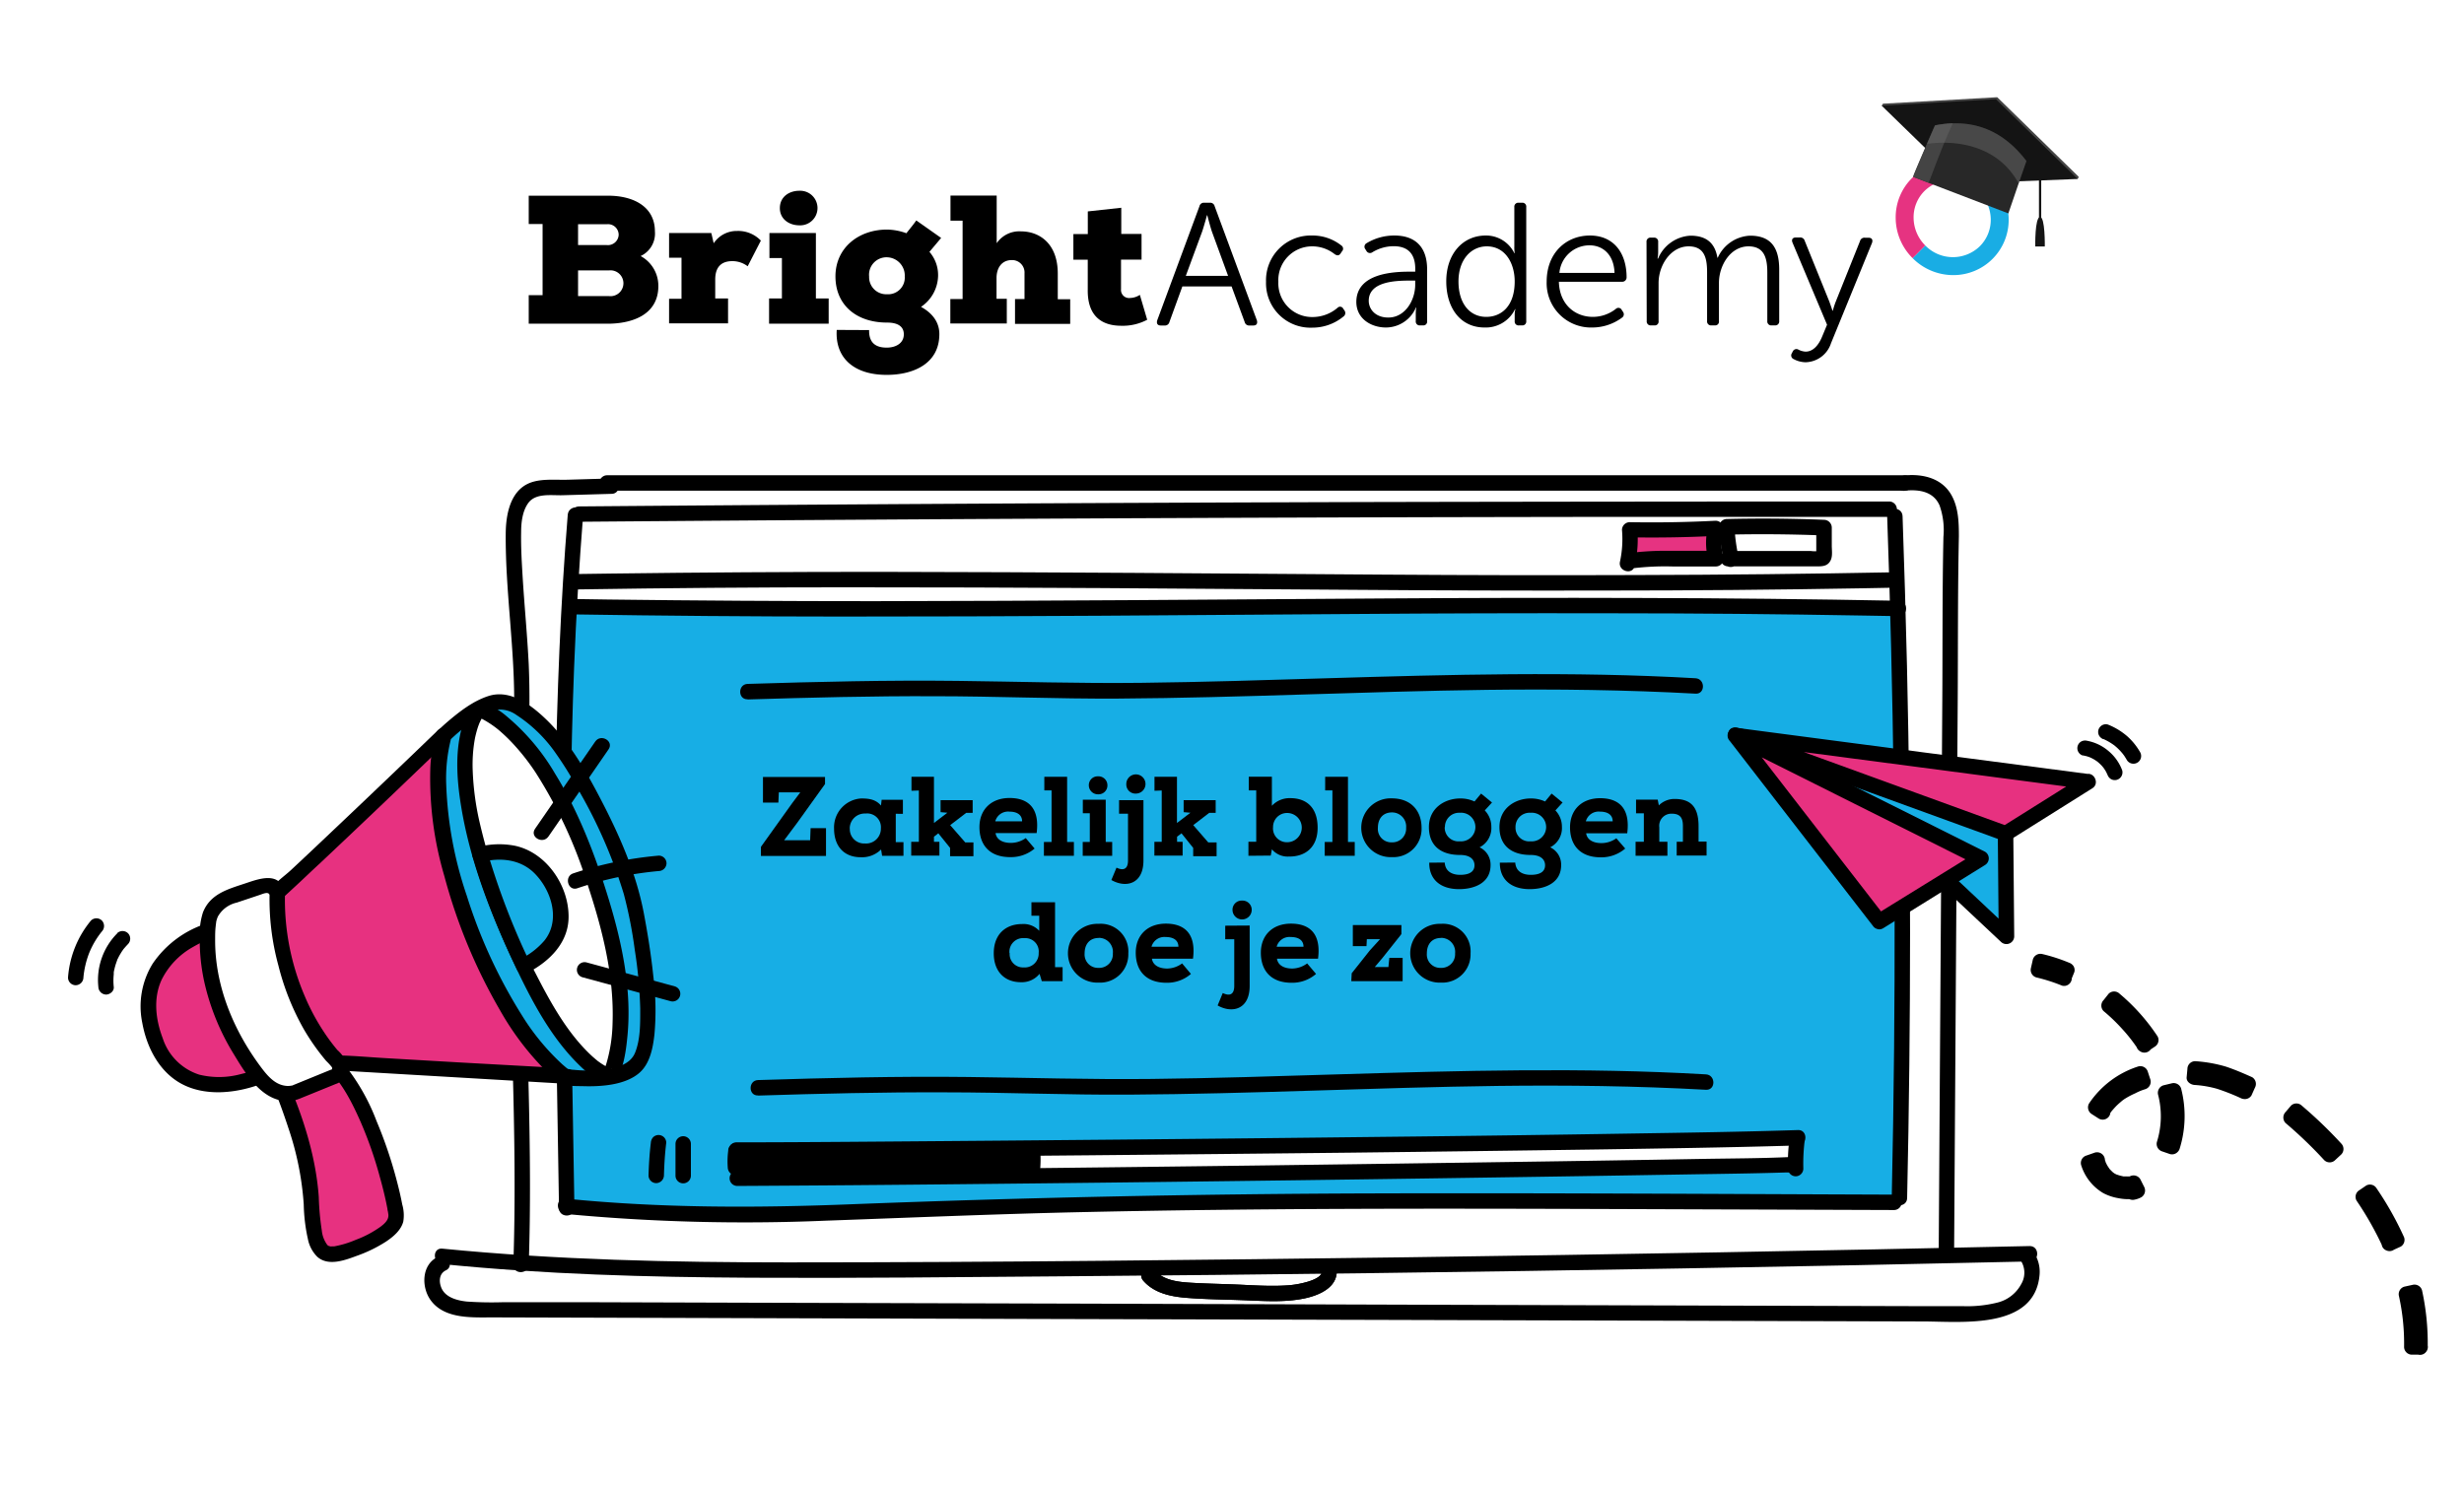 <?xml version="1.0" encoding="UTF-8"?> <svg xmlns="http://www.w3.org/2000/svg" viewBox="0 0 480 290"><defs><style>.cls-1{isolation:isolate;}.cls-2{fill:#fff;}.cls-3{fill:#17aee5;}.cls-4{fill:#e63381;}.cls-5{fill:#19ade4;}.cls-6{fill:#444;}.cls-7{fill:#141414;}.cls-8{fill:#282828;}.cls-9{fill:#6b6b6b;mix-blend-mode:multiply;opacity:0.49;}.cls-10{fill:#e73180;}</style></defs><g class="cls-1"><g id="Layer_1" data-name="Layer 1"><rect class="cls-2" width="480" height="290"></rect><rect class="cls-2" x="316.35" y="103.06" width="18.6" height="6.25"></rect><polygon class="cls-3" points="110.95 118.22 110.56 235.75 206.01 235.75 334.58 234.57 369.69 233.78 371.27 138.33 369.29 119.4 110.95 118.22"></polygon><path d="M222.71,249.52c2.06,2.37,5.18,3.07,8.18,3.33,3.93.33,7.9.34,11.83.5,3.74.15,7.52.41,11.22-.33,3.06-.61,7-2.27,6.4-6.05-.31-1.9-3.2-1.1-2.9.8.17,1-1.89,1.72-2.59,1.93a18.45,18.45,0,0,1-4.6.77c-3.16.17-6.34-.07-9.5-.2s-6.22-.17-9.31-.38c-2.42-.17-4.95-.58-6.61-2.49-1.27-1.46-3.39.67-2.12,2.12Z"></path><path d="M103,246.39c.77-22.32-.5-44.64-.81-66.95-.15-11.16,0-22.3.65-33.45a160.28,160.28,0,0,0,.16-16.55c-.28-5.6-.82-11.17-1.17-16.76-.18-3-.37-6-.31-9,0-1.88.25-4.1,1.39-5.67,1.46-2,4.49-1.46,6.66-1.52l9.55-.27c1.92,0,1.93-3,0-3l-8.57.25c-2.47.07-5.45-.3-7.73.79-3.53,1.7-4.28,6.23-4.3,9.74-.09,11.47,1.86,22.86,1.63,34.35-.11,5.77-.57,11.54-.77,17.32s-.27,11.39-.25,17.1c0,11.49.43,23,.73,34.46.35,13.06.59,26.12.14,39.18-.07,1.93,2.93,1.93,3,0Z"></path><path d="M118.27,95.6h252.8a1.5,1.5,0,0,0,0-3H118.27a1.5,1.5,0,0,0,0,3Z"></path><path d="M371.07,95.6c2.73-.27,5.56.12,6.77,2.88a14.46,14.46,0,0,1,.75,6.13c-.23,10.64-.15,21.29-.22,31.93l-.45,68.71L377.67,244a1.5,1.5,0,0,0,3,0l.46-71.2.24-35.73c.07-10.86,0-21.73.23-32.59,0-2.68-.08-5.53-1.4-7.93-1.83-3.35-5.56-4.27-9.13-3.92-1.9.19-1.92,3.19,0,3Z"></path><path d="M86.15,246.29c19.93,2,40,2.55,60,2.66s40.23-.11,60.34-.27q60.53-.48,121-1.54,34-.58,67.92-1.36c1.93,0,1.93-3,0-3q-60.51,1.36-121,2.18c-40.3.53-80.61,1-120.91,1-22.47,0-45-.47-67.35-2.68-1.92-.19-1.91,2.82,0,3Z"></path><path d="M110.6,100.29c-1.42,17.53-2.11,35.12-2.37,52.7s-.08,35.21.18,52.8q.23,14.81.49,29.6c0,1.92,3,1.93,3,0-.29-17.55-.64-35.1-.75-52.65s0-35.2.69-52.78q.59-14.85,1.76-29.67c.16-1.93-2.84-1.92-3,0Z"></path><path d="M367.63,100.57q.92,25.83,1.26,51.68t.09,51.94q-.14,14.61-.46,29.21c0,1.93,3,1.93,3,0q.57-25.85.57-51.69t-.6-51.94q-.35-14.59-.86-29.2c-.07-1.93-3.07-1.94-3,0Z"></path><path d="M112.83,101.66q49.92-.41,99.85-.65,49.66-.24,99.34-.3,28,0,56,0a1.5,1.5,0,0,0,0-3q-49.92,0-99.85.1-49.66.14-99.33.45-28,.18-56,.41a1.5,1.5,0,0,0,0,3Z"></path><path d="M110.2,236.53a371.73,371.73,0,0,0,50.5,1.31c16.81-.6,33.6-1.32,50.41-1.68,33.67-.74,67.36-.71,101-.6l56.85.2a1.5,1.5,0,0,0,0-3c-33.9-.12-67.8-.34-101.7-.24q-50.51.15-101,2.1c-18.76.75-37.44.79-56.14-1.09-1.92-.19-1.91,2.81,0,3Z"></path><path d="M111.76,119.71q26,.41,52,.42,25.25,0,50.5-.16,24.71-.15,49.4-.34t49.6-.14q25.09,0,50.17.45l6.43.11c1.94,0,1.94-3,0-3q-25.15-.48-50.32-.54-24.84-.08-49.67.09-24.67.14-49.34.33-25.19.16-50.35.2-25.84,0-51.7-.32l-6.68-.1c-1.93,0-1.93,3,0,3Z"></path><path d="M112.56,114.84q26-.41,52-.41,24.94,0,49.9.15,24.6.15,49.2.34t49,.14q25.11,0,50.21-.44l6.39-.12c1.93,0,1.93-3,0-3q-25.2.48-50.4.54-24.53.09-49.06-.08t-49.15-.34q-24.87-.16-49.73-.2-25.86,0-51.73.33l-6.64.09c-1.93,0-1.94,3,0,3Z"></path><path class="cls-4" d="M317,109.79a21.15,21.15,0,0,0,.44-6.59q8.38.17,16.75-.28a10.79,10.79,0,0,0,.06,5.91l-9,0a50.13,50.13,0,0,0-8.22.48l.64-.24"></path><path d="M318.47,110.19a23.46,23.46,0,0,0,.5-7l-1.5,1.5q8.38.15,16.75-.28l-1.45-1.9a12.73,12.73,0,0,0,.06,6.71l1.45-1.9-8.82,0a56,56,0,0,0-8.78.53l.8,2.9.64-.24a1.55,1.55,0,0,0,1.05-1.85,1.51,1.51,0,0,0-1.84-1l-.65.24a1.51,1.51,0,0,0,.8,2.9,52.49,52.49,0,0,1,8.32-.43l8.48,0a1.51,1.51,0,0,0,1.44-1.89,9.57,9.57,0,0,1-.05-5.12,1.52,1.52,0,0,0-1.45-1.9q-8.37.43-16.75.28a1.52,1.52,0,0,0-1.5,1.5,20.73,20.73,0,0,1-.39,6.19c-.41,1.89,2.48,2.69,2.89.8Z"></path><path d="M338.71,108.67a36.47,36.47,0,0,1-.83-6l-1.5,1.5q9.47-.22,18.94.16l-1.5-1.5,0,2.82v2.07c0,.41,0,.5,0,.26l.9-.69a5.89,5.89,0,0,1-2,.06H336.65a1.5,1.5,0,0,0,0,3h17.07c1,0,2.18.07,2.8-1,.53-.85.33-2,.32-3l0-3.57a1.53,1.53,0,0,0-1.5-1.5q-9.46-.39-18.94-.16a1.52,1.52,0,0,0-1.5,1.5,41.63,41.63,0,0,0,.94,6.77c.41,1.89,3.31,1.09,2.89-.79Z"></path><path d="M85.29,244.89c-3.22,1.53-3.25,6-1.32,8.54,2.74,3.64,8.14,3.24,12.17,3.25l34.81.1,69.34.2,69.71.19,69.71.2,34.85.1c7.47,0,21.83,1.69,22.76-9.1a6.72,6.72,0,0,0-1.58-4.94c-1.21-1.5-3.32.63-2.12,2.12a4.35,4.35,0,0,1,.1,4.68,7.2,7.2,0,0,1-4.69,3.58,24.16,24.16,0,0,1-6.62.68l-8.16,0-32.38-.09-65.09-.19L211.7,254l-65-.18-32.34-.1-16.32,0a70.58,70.58,0,0,1-7.13-.13c-1.83-.2-4.13-.78-4.92-2.65-.53-1.24-.45-2.8.87-3.43,1.74-.83.22-3.42-1.52-2.59Z"></path><path d="M222.71,249.52c2.06,2.37,5.18,3.07,8.18,3.33,3.93.33,7.9.34,11.83.5,3.74.15,7.52.41,11.22-.33,3.06-.61,7-2.27,6.4-6.05-.31-1.9-3.2-1.1-2.9.8.17,1-1.89,1.72-2.59,1.93a18.45,18.45,0,0,1-4.6.77c-3.16.17-6.34-.07-9.5-.2s-6.22-.17-9.31-.38c-2.42-.17-4.95-.58-6.61-2.49-1.27-1.46-3.39.67-2.12,2.12Z"></path><path d="M103,43.65V38.13h15.46c5,0,9.12,2.17,9.12,6.95a4.84,4.84,0,0,1-2.78,4.81,6.59,6.59,0,0,1,3.45,5.84c0,5.63-5.13,7.3-9.72,7.34H103V57.51h2.7V43.65Zm9.61,4.1h5.6a2.1,2.1,0,0,0,2.31-2,2.07,2.07,0,0,0-2.17-2.07h-5.74Zm0,9.94h6a2.52,2.52,0,1,0,0-5h-6Z"></path><path d="M130.34,50.21V45.4h8.23l.46,2A5.38,5.38,0,0,1,143.59,45a6.11,6.11,0,0,1,4.63,1.88l-2.57,5a4.91,4.91,0,0,0-3-1c-2.32,0-3.32,1.36-3.32,3.57v3.7h2.5v4.85H130.34V58.22h2.42v-8Z"></path><path d="M149.82,58.15h2.5V50.28h-2.43V45.4h9.05V58.15h2.49v4.92H149.82Zm2.1-17.6c0,2.18,1.86,3.35,3.78,3.35a3.37,3.37,0,1,0,0-6.73C153.78,37.17,151.92,38.31,151.92,40.55Z"></path><path d="M169.31,64.31c-.07,2.78,1.64,3.42,3.42,3.42s3.34-.85,3.34-2.6c0-1.25-.81-2.28-3.27-2.28-6,0-10.05-3.45-10.05-9s4.49-9.12,10.05-9.12a11.49,11.49,0,0,1,3.77.71c.64-.82,1.36-1.68,1.93-2.49l4.84,3.41-2.28,2.71a6.89,6.89,0,0,1,1.68,4.81,7.48,7.48,0,0,1-3.32,5.91c3.39,1.86,3.57,4.35,3.57,5.31,0,5.77-5.06,7.94-10.26,7.94-6.42,0-10.08-3.34-9.73-8.76Zm0-10.43a3.33,3.33,0,0,0,3.49,3.45,3.24,3.24,0,0,0,3.45-3.45,3.55,3.55,0,0,0-3.45-3.75A3.4,3.4,0,0,0,169.31,53.88Z"></path><path d="M185.16,43V38.1h9v9.29a5.33,5.33,0,0,1,4.74-2.31c3.52,0,7.16,2.31,7.16,8.22v5h2.42v4.81H197.73V58.26h1.85v-5a2.42,2.42,0,0,0-2.45-2.59c-2.07,0-3,1.63-3,3.49v4.06h2v4.81h-11V58.26h2.39V43Z"></path><path d="M218.43,40.48v5.1h3.95v5h-4v5.77a1.57,1.57,0,0,0,1.75,1.71,3.66,3.66,0,0,0,1.92-.61l1.43,4.85a10.15,10.15,0,0,1-5.06,1.17c-3.49,0-6.63-1.6-6.52-7.12V50.6H209.1v-5h2.81V41.19Z"></path><path d="M233.66,40.18a.87.87,0,0,1,.92-.68h1.12a.88.88,0,0,1,.92.68l8.23,22.24c.17.61-.07,1-.68,1h-.75a.88.88,0,0,1-.95-.68l-2.55-6.93h-9.59l-2.52,6.93a.89.89,0,0,1-.95.68h-.72c-.64,0-.88-.37-.71-1Zm5.58,13.57-3.17-8.67c-.37-1.13-.88-3.13-.88-3.13h-.07s-.54,2-.92,3.13L231,53.75Z"></path><path d="M255.63,45.89a9,9,0,0,1,5.67,1.94.74.74,0,0,1,.11,1.16l-.24.37c-.31.48-.68.48-1.16.17A7,7,0,0,0,255.69,48a6.58,6.58,0,0,0-6.66,6.9,6.58,6.58,0,0,0,6.7,6.87,7.49,7.49,0,0,0,4.83-1.8.68.68,0,0,1,1.12.2l.24.34a.83.83,0,0,1-.21,1.16,9.5,9.5,0,0,1-6.08,2.17,8.66,8.66,0,0,1-9-8.94A8.72,8.72,0,0,1,255.63,45.89Z"></path><path d="M274.7,52.93h1v-.54c0-3.3-1.8-4.42-4.22-4.42a8,8,0,0,0-4.15,1.19.79.79,0,0,1-1.15-.28l-.21-.34a.77.77,0,0,1,.24-1.15,10.39,10.39,0,0,1,5.44-1.5c4.08,0,6.36,2.28,6.36,6.57V62.55a.74.74,0,0,1-.81.85h-.55a.76.76,0,0,1-.85-.85V61.19a7.39,7.39,0,0,1,.1-1.29h-.06A6.38,6.38,0,0,1,270,63.81c-2.89,0-5.78-1.7-5.78-5C264.26,53.24,271.41,52.93,274.7,52.93Zm-4.25,8.94c3.3,0,5.24-3.4,5.24-6.39v-.81h-.95c-2.69,0-8.1.1-8.1,3.94C266.64,60.21,267.9,61.87,270.45,61.87Z"></path><path d="M289.43,45.89A6.12,6.12,0,0,1,295,49.33h.07A7.77,7.77,0,0,1,295,48V40.35a.77.77,0,0,1,.85-.85h.65a.75.75,0,0,1,.82.85v22.2a.75.75,0,0,1-.82.85h-.58a.75.75,0,0,1-.85-.81V61.3a3.84,3.84,0,0,1,.14-1.06h-.07a6.34,6.34,0,0,1-5.95,3.57c-4.59,0-7.45-3.67-7.45-9S284.94,45.89,289.43,45.89Zm.1,15.85c2.86,0,5.54-2,5.54-6.9,0-3.47-1.77-6.84-5.44-6.84-3,0-5.51,2.52-5.51,6.84S286.33,61.74,289.53,61.74Z"></path><path d="M309.73,45.89c4.55,0,7.14,3.3,7.14,8.16a.85.85,0,0,1-.89.85h-12.3c.1,4.36,3.09,6.84,6.63,6.84a7.25,7.25,0,0,0,4.48-1.57.72.72,0,0,1,1.13.21l.27.41a.79.79,0,0,1-.24,1.12,9.76,9.76,0,0,1-5.71,1.9,8.64,8.64,0,0,1-8.94-8.94C301.3,49.26,305.1,45.89,309.73,45.89Zm4.79,7.28c-.13-3.61-2.31-5.37-4.86-5.37a5.88,5.88,0,0,0-5.88,5.37Z"></path><path d="M320.75,47.15a.77.77,0,0,1,.85-.85h.61a.76.76,0,0,1,.81.85v2a6,6,0,0,1-.13,1.23H323a7.26,7.26,0,0,1,6.29-4.46c3.16,0,4.79,1.46,5.27,4.29h.07a7.25,7.25,0,0,1,6.29-4.29c4.15,0,5.68,2.42,5.68,6.63v10a.77.77,0,0,1-.85.85h-.62a.77.77,0,0,1-.85-.85V53.1c0-2.79-.57-5.1-3.67-5.1-3.43,0-5.75,3.61-5.75,7.14v7.41a.74.74,0,0,1-.81.85h-.65a.77.77,0,0,1-.85-.85V53.1c0-2.58-.37-5.1-3.6-5.1-3.47,0-5.85,3.67-5.85,7.14v7.41a.74.74,0,0,1-.82.85h-.64a.77.77,0,0,1-.85-.85Z"></path><path d="M350.23,68.06a3.5,3.5,0,0,0,1.5.45c1.53,0,2.55-1.33,3.19-2.83l1-2.41-6.73-16c-.24-.58,0-1,.65-1h.78a.89.89,0,0,1,.95.65l4.79,11.83c.31.85.62,1.8.62,1.8h.06a16.48,16.48,0,0,1,.58-1.8L362.33,47a.89.89,0,0,1,1-.68H364c.62,0,.89.37.68,1l-8,19.58a5.34,5.34,0,0,1-4.93,3.68,5.12,5.12,0,0,1-2.35-.62.77.77,0,0,1-.37-1.08l.2-.38A.79.79,0,0,1,350.23,68.06Z"></path><path class="cls-5" d="M380.51,53.6a11.15,11.15,0,0,1-7.92-3.3l2.46-2.47a7.53,7.53,0,0,0,10.63.15,7.27,7.27,0,0,0,2.13-5.24,7.73,7.73,0,0,0-2.28-5.38L388,34.89a11.19,11.19,0,0,1,3.3,7.81,10.76,10.76,0,0,1-10.79,10.9"></path><path class="cls-4" d="M372.59,50.3a11.1,11.1,0,0,1-3.3-7.81,10.73,10.73,0,0,1,3.14-7.75,11,11,0,0,1,15.57.15l-2.47,2.47a7.53,7.53,0,0,0-10.63-.15,7.22,7.22,0,0,0-2.12,5.24,7.72,7.72,0,0,0,2.27,5.38Z"></path><polygon class="cls-6" points="366.81 20.2 382.41 35.37 404.98 34.48 389.07 18.94 366.81 20.2"></polygon><polygon class="cls-6" points="366.81 20.2 366.56 20.59 404.73 34.87 404.98 34.48 366.81 20.2"></polygon><polygon class="cls-7" points="366.56 20.59 382.16 35.76 404.73 34.87 388.82 19.33 366.56 20.59"></polygon><path class="cls-8" d="M394.76,31.37l-1.52,4.36-2,5.85-18.53-7.1c.07-.33,1.57-3.82,2.77-6.6l1.5-3.43C384.17,23,390.12,25.27,394.76,31.37Z"></path><path class="cls-6" d="M380.44,24a21.8,21.8,0,0,0-3.5.42l-1.5,3.43c-1.2,2.78-2.7,6.27-2.77,6.6l3.05,1.17C377.19,31.77,378.66,27.78,380.44,24Z"></path><path class="cls-9" d="M394.76,31.37l-1.52,4.36a.22.22,0,0,1-.05-.08c-5.48-9.92-17.7-7.61-17.7-7.61l-.05-.16,1.5-3.43C384.17,23,390.12,25.27,394.76,31.37Z"></path><rect class="cls-7" x="397.2" y="30.97" width="0.44" height="11.68"></rect><path class="cls-7" d="M397.42,42.28h0c1,0,.92,5.75.92,5.75h-1.86S396.37,42.33,397.42,42.28Z"></path><rect class="cls-2" x="200.12" y="222.43" width="149.8" height="5.39"></rect><rect class="cls-2" x="200.12" y="222.43" width="149.8" height="5.39"></rect><rect x="143.7" y="223.89" width="57.54" height="4.9"></rect><rect class="cls-2" x="200.12" y="222.63" width="149.8" height="5.39"></rect><path d="M141.86,224.21a16.06,16.06,0,0,0-.09,3.25,1.56,1.56,0,0,0,.44,1.06,1.5,1.5,0,0,0,1.06.44,1.56,1.56,0,0,0,1.06-.44,1.47,1.47,0,0,0,.44-1.06,16.06,16.06,0,0,1,.09-3.25,1.52,1.52,0,0,0-.44-1.06,1.51,1.51,0,0,0-2.13,0l-.23.31a1.41,1.41,0,0,0-.2.75Z"></path><path d="M143.48,225.57c8.15,0,16.29-.06,24.44-.12q21.81-.15,43.63-.35,25.92-.24,51.83-.52,24.6-.29,49.19-.64c11.63-.18,23.26-.35,34.89-.68l2.79-.08c1.93-.07,1.93-3.07,0-3-10.87.35-21.74.51-32.62.68q-23.91.39-47.82.64-26,.3-52.07.54-22.73.21-45.46.38c-9.08.07-18.15.14-27.23.15h-1.57a1.5,1.5,0,0,0,0,3Z"></path><path d="M348.57,222.16a36.46,36.46,0,0,0-.27,5.53,1.53,1.53,0,0,0,1.5,1.5,1.51,1.51,0,0,0,1.5-1.5,36.46,36.46,0,0,1,.27-5.53,1.46,1.46,0,0,0-.44-1.06,1.5,1.5,0,0,0-1.06-.44,1.46,1.46,0,0,0-1.06.44,1.77,1.77,0,0,0-.44,1.06Z"></path><path d="M199.66,224.31a23.43,23.43,0,0,1-.07,3.93,1.46,1.46,0,0,0,.44,1.06,1.5,1.5,0,0,0,1.06.44,1.47,1.47,0,0,0,1.06-.44,1.77,1.77,0,0,0,.44-1.06,23.43,23.43,0,0,0,.07-3.93,1.56,1.56,0,0,0-.44-1.06,1.5,1.5,0,0,0-1.06-.44,1.46,1.46,0,0,0-1.06.44,1.5,1.5,0,0,0-.44,1.06Z"></path><path d="M143.68,231.07q22.51-.12,45-.36,25.65-.26,51.29-.59,24.71-.31,49.41-.68,19.37-.28,38.73-.61c6.6-.11,13.2-.18,19.8-.39l.71,0c1.92-.08,1.93-3.08,0-3-5.65.26-11.31.26-17,.36q-18.45.33-36.91.59-24.3.36-48.59.68-25.74.33-51.49.61-23.06.24-46.1.39l-4.9,0a1.5,1.5,0,0,0,0,3Z"></path><path d="M126.79,222.64c-.26,2.13-.39,4.24-.45,6.38a1.5,1.5,0,0,0,1.5,1.5,1.54,1.54,0,0,0,1.5-1.5c.06-2.14.19-4.25.45-6.38a1.52,1.52,0,0,0-.44-1.06,1.56,1.56,0,0,0-1.06-.44,1.54,1.54,0,0,0-1.06.44,1.76,1.76,0,0,0-.44,1.06Z"></path><path d="M131.59,222.88v6.18a1.5,1.5,0,0,0,3,0v-6.18a1.5,1.5,0,0,0-3,0Z"></path><path d="M147.67,213.46c12.13-.38,24.26-.68,36.4-.63,11.92,0,23.84.52,35.77.45,24-.14,47.91-1.39,71.87-1.7,13.55-.17,27.1,0,40.62.75,1.93.11,1.92-2.89,0-3-23.93-1.39-47.9-.72-71.84,0-12.06.37-24.12.76-36.19.89s-23.82-.24-35.75-.38c-13.63-.16-27.26.17-40.88.6-1.92.06-1.93,3.06,0,3Z"></path><path d="M145.64,136.28c12.13-.37,24.26-.68,36.39-.63,11.93,0,23.85.53,35.78.46,24-.15,47.91-1.39,71.87-1.7,13.54-.17,27.09,0,40.62.74,1.92.12,1.92-2.89,0-3-23.93-1.38-47.91-.71-71.84,0-12.06.37-24.12.75-36.19.89s-23.83-.24-35.75-.38c-13.63-.16-27.26.17-40.88.59-1.93.06-1.93,3.06,0,3Z"></path><path d="M151.63,156.38h-3v-5h12.09v1.38l-5.38,7.5-2.58,3.45h5.06l.09-2.35h3v5.41H148.23V165l6.09-8.51,1.58-2.11h-4.18Z"></path><path d="M176,164.08v2.66h-4.16l-.2-1.23a5.25,5.25,0,0,1-4,1.51c-3.08,0-5.16-2-5.16-5.58a5.64,5.64,0,0,1,5.27-5.87c1.52,0,2.84.17,3.87,1.38l.13-1.12h4.14v2.73H174.5v5.52Zm-10.45-2.64a2.78,2.78,0,0,0,2.95,2.9,2.88,2.88,0,0,0,3.1-2.92,2.68,2.68,0,0,0-3-2.91A2.92,2.92,0,0,0,165.53,161.44Z"></path><path d="M177.56,154.07v-2.72h4.38v9l2.61-2-1.32-.11v-2.33h6.25v2.46h-1.25l-3.13,2.4,2.93,3.36h1.6v2.69h-4.55V165.2l-2.29-2.84-.85.66v1H183v2.69h-5.49v-2.69H179v-10Z"></path><path d="M201.55,165.33A7.12,7.12,0,0,1,196.8,167c-4.24,0-6-2.59-6-5.84,0-3.41,2.28-5.68,5.87-5.68s5.91,1.92,5.27,6.84h-8c.15,1.1,1.14,1.91,3,1.91a5,5,0,0,0,2.88-.94Zm-2.44-5.3c0-1.34-1.08-1.89-2.44-1.89a2.59,2.59,0,0,0-2.79,1.89Z"></path><path d="M203.44,151.35h4.44v12.7h1.32v2.69h-5.84v-2.69h1.49V154h-1.41Z"></path><path d="M215.4,155.81v8.24h1.26v2.69h-5.74v-2.69h1.38v-5.6h-1.36v-2.64ZM212.11,153a1.71,1.71,0,0,1,1.78-1.74,1.74,1.74,0,0,1,1.84,1.78,1.72,1.72,0,0,1-1.8,1.72A1.76,1.76,0,0,1,212.11,153Z"></path><path d="M222.75,155.9v11.76c0,4.62-3.43,5.41-6.25,3.8l1-2.41c1.31.63,2.24.33,2.24-1.39v-9.12H218V155.9Zm-3.34-3.1a1.87,1.87,0,1,1,1.89,1.82A1.77,1.77,0,0,1,219.41,152.8Z"></path><path d="M224.9,154.07v-2.72h4.38v9l2.62-2-1.32-.11v-2.33h6.24v2.46h-1.25l-3.12,2.4,2.92,3.36H237v2.69h-4.56V165.2l-2.28-2.84-.86.66v1h1.08v2.69h-5.5v-2.69h1.43v-10Z"></path><path d="M243.2,166.74V164h1.52V154h-1.45v-2.66h4.5V157a4.69,4.69,0,0,1,3.59-1.49c3.16,0,5.32,1.84,5.32,5.76,0,3.76-2.33,5.67-5.63,5.62a4,4,0,0,1-3.28-1.42l-.22,1.23Zm4.79-5.52a2.7,2.7,0,0,0,2.79,2.88,2.85,2.85,0,0,0-.08-5.7A2.72,2.72,0,0,0,248,161.22Z"></path><path d="M258.15,151.35h4.44v12.7h1.32v2.69h-5.85v-2.69h1.5V154h-1.41Z"></path><path d="M271.12,155.55c3.72,0,5.81,2.39,5.81,5.76a5.5,5.5,0,0,1-5.78,5.69,5.73,5.73,0,1,1,0-11.45Zm.07,2.74c-1.85,0-2.77,1.28-2.77,3a2.61,2.61,0,0,0,2.73,2.83,2.67,2.67,0,0,0,2.77-2.83A2.75,2.75,0,0,0,271.19,158.29Z"></path><path d="M281.44,168.06c.11,1.71,1.41,2.37,2.92,2.39s2.88-.39,2.88-1.87c0-1.05-.77-2-2.79-2-4,0-6.09-2-6.09-5.43,0-3.74,3.14-5.58,6.09-5.58a6.51,6.51,0,0,1,2.79.59l1.28-1.54,2.13,1.74-1.41,1.54a4.53,4.53,0,0,1,1.28,3.19,4.21,4.21,0,0,1-2.29,4,3.72,3.72,0,0,1,2.14,3.47c0,3.39-3,4.66-6.1,4.68-3.91,0-5.89-2.11-5.84-5.16Zm0-6.91a2.67,2.67,0,0,0,2.95,2.77,2.79,2.79,0,1,0,0-5.56A2.75,2.75,0,0,0,281.48,161.15Z"></path><path d="M295.18,168.06c.11,1.71,1.41,2.37,2.93,2.39s2.88-.39,2.88-1.87c0-1.05-.77-2-2.8-2-3.95,0-6.09-2-6.09-5.43,0-3.74,3.15-5.58,6.09-5.58a6.59,6.59,0,0,1,2.8.59l1.27-1.54,2.14,1.74L303,157.9a4.56,4.56,0,0,1,1.27,3.19,4.21,4.21,0,0,1-2.28,4,3.72,3.72,0,0,1,2.13,3.47c0,3.39-3,4.66-6.09,4.68-3.91,0-5.89-2.11-5.85-5.16Zm.05-6.91a2.66,2.66,0,0,0,2.94,2.77,2.79,2.79,0,1,0,0-5.56A2.74,2.74,0,0,0,295.23,161.15Z"></path><path d="M316.6,165.33a7.12,7.12,0,0,1-4.75,1.71c-4.24,0-6-2.59-6-5.84,0-3.41,2.28-5.68,5.87-5.68s5.91,1.92,5.27,6.84h-8c.15,1.1,1.14,1.91,3,1.91a5,5,0,0,0,2.88-.94Zm-2.44-5.3c0-1.34-1.08-1.89-2.44-1.89a2.59,2.59,0,0,0-2.79,1.89Z"></path><path d="M323.24,164h1.58v2.73h-6.2V164h1.61v-5.54h-1.52v-2.66h4.22l.22,1.12a4.3,4.3,0,0,1,3.08-1.25c3,0,4.66,1.4,4.66,5.3v3h1.56v2.73h-5.82V164h1.21v-3c0-1.17-.18-2.46-2.14-2.46a2.36,2.36,0,0,0-2.46,2.66Z"></path><path d="M207,188.44v2.73h-4.05l-.44-1.43a4.44,4.44,0,0,1-3.65,1.63c-3.07,0-5.27-2-5.27-5.63,0-3.83,2.44-5.7,5.52-5.7a4.15,4.15,0,0,1,3.34,1.32v-2.94h-1.52V175.8h4.6v12.64Zm-10.31-2.75a2.59,2.59,0,0,0,2.72,2.8,2.71,2.71,0,0,0,2.93-2.82,2.6,2.6,0,0,0-2.79-2.88A2.66,2.66,0,0,0,196.65,185.69Z"></path><path d="M214,180a5.39,5.39,0,0,1,5.8,5.76,5.5,5.5,0,0,1-5.78,5.69A5.73,5.73,0,1,1,214,180Zm.06,2.75c-1.84,0-2.77,1.27-2.77,3a2.61,2.61,0,0,0,2.73,2.83,2.66,2.66,0,0,0,2.77-2.83A2.73,2.73,0,0,0,214.08,182.73Z"></path><path d="M232,189.76a7.09,7.09,0,0,1-4.75,1.72c-4.25,0-6-2.6-6-5.85,0-3.41,2.29-5.67,5.87-5.67s5.92,1.91,5.28,6.83h-8c.16,1.1,1.15,1.92,3,1.92a5,5,0,0,0,2.88-1Zm-2.44-5.3c0-1.34-1.08-1.89-2.45-1.89a2.6,2.6,0,0,0-2.79,1.89Z"></path><path d="M243.44,180.33v11.76c0,4.62-3.43,5.41-6.24,3.81l1-2.42c1.32.64,2.24.33,2.24-1.39V183h-1.76v-2.64Zm-3.34-3.1a1.77,1.77,0,0,1,1.85-1.76,1.79,1.79,0,0,1,1.89,1.8,1.87,1.87,0,0,1-3.74,0Z"></path><path d="M256.37,189.76a7.08,7.08,0,0,1-4.75,1.72c-4.24,0-6-2.6-6-5.85,0-3.41,2.28-5.67,5.87-5.67s5.91,1.91,5.27,6.83h-8c.15,1.1,1.14,1.92,3,1.92a5,5,0,0,0,2.88-1Zm-2.44-5.3c0-1.34-1.08-1.89-2.44-1.89a2.59,2.59,0,0,0-2.79,1.89Z"></path><path d="M263.32,189.63l3.52-4.44,2-2.2h-2.57l-.07,1.36h-2.66v-4.11H273V182l-3.63,4.57-1.56,1.85h2.66l.18-1.8h2.59v4.55h-10Z"></path><path d="M280.67,180a5.39,5.39,0,0,1,5.8,5.76,5.5,5.5,0,0,1-5.78,5.69,5.73,5.73,0,1,1,0-11.45Zm.06,2.75c-1.84,0-2.77,1.27-2.77,3a2.61,2.61,0,0,0,2.73,2.83,2.66,2.66,0,0,0,2.77-2.83A2.73,2.73,0,0,0,280.73,182.73Z"></path><path class="cls-10" d="M41.11,181.24s-16,4.6-11.35,20c4.35,14.38,18,9.47,21.45,8.24S41.11,181.24,41.11,181.24Z"></path><path d="M40.72,179.79a20,20,0,0,0-11,8,15.85,15.85,0,0,0-2,11.52c.8,4.41,2.95,8.86,6.8,11.36,5,3.24,11.86,2.38,17.12.23,2.25-.92,1.64-3.79,1.18-5.65a63.28,63.28,0,0,0-3.16-8.94C47.46,191,45,185.68,42.41,180.48c-.87-1.72-3.46-.21-2.59,1.52,1.89,3.75,3.67,7.56,5.37,11.41,1.31,2.94,2.56,5.92,3.63,9,.43,1.21.83,2.45,1.14,3.7a15.11,15.11,0,0,1,.3,1.49c0-.34,0,.25,0,.34a5.66,5.66,0,0,1,0,.58c0-.14.1-.2,0,.06,0-.06,0-.09.16-.26,0,0,.69-.25.23-.16a4.51,4.51,0,0,0-.65.22,30.46,30.46,0,0,1-3.06.89,16.16,16.16,0,0,1-8.14.11,11,11,0,0,1-7.1-7.09c-1.37-3.6-1.88-7.72-.25-11.32a14.9,14.9,0,0,1,6.11-6.44c.54-.31,1.08-.61,1.64-.88l.69-.32a2.86,2.86,0,0,1,.41-.18c.41-.15.82-.31,1.23-.43C43.36,182.15,42.58,179.25,40.72,179.79Z"></path><path class="cls-10" d="M54.89,211.78s5.35,12.32,5.77,22.41c.4,9.41,1.93,10.77,5.34,10s11.5-4,11.2-7.32S73,216.73,66,208.39,54.89,211.78,54.89,211.78Z"></path><path d="M53.6,212.54s0,.09,0,.14c-.14-.53,0,0,.06.15.22.52.43,1,.63,1.58q1,2.66,1.88,5.35a58.28,58.28,0,0,1,3,14.89,34,34,0,0,0,.82,6.81,6.64,6.64,0,0,0,1.85,3.44c2.15,1.87,5.4.63,7.71-.23a27.07,27.07,0,0,0,5.62-2.74c1.41-.94,2.93-2.19,3.39-3.91a7.57,7.57,0,0,0-.2-3.34c-.28-1.48-.62-2.93-1-4.38a85.5,85.5,0,0,0-4-11.86A40.36,40.36,0,0,0,66.75,207c-1.4-1.57-3.27-3-5.46-3.13a6.07,6.07,0,0,0-4.37,1.79,14.19,14.19,0,0,0-3.48,5.69c-.63,1.83,2.27,2.62,2.9.8a5.57,5.57,0,0,1,.46-1.1,12,12,0,0,1,1.58-2.56,4,4,0,0,1,2.45-1.63c1.21-.13,2.46.87,3.3,1.73,2.7,2.73,4.53,6.41,6.07,9.88A77,77,0,0,1,74,229.34c.42,1.49.8,3,1.13,4.49.12.57.24,1.15.35,1.73,0,.21.08.42.11.63s.11.78.06.38c.13,1.06-.65,1.78-1.52,2.44a20.35,20.35,0,0,1-4.81,2.55,19.48,19.48,0,0,1-4.21,1.28c-.23,0,0,0-.36,0a3.5,3.5,0,0,1-.56,0c.42.06-.35-.15-.16-.06s-.36-.26-.22-.15a5.67,5.67,0,0,1-1.12-2.87,52.65,52.65,0,0,1-.59-6.52c-.53-7.6-2.91-15.25-5.92-22.22C55.42,209.26,52.84,210.78,53.6,212.54Z"></path><path class="cls-10" d="M86.34,143.38S62,166.83,54,174l-4.08,8.33,6.69,21.72L66,207.16l44,2.57-1.65-4.67L97.56,184.57l-7.34-24L87,145.65Z"></path><path d="M85.28,142.31Q74.39,152.81,63.4,163.2q-3.37,3.2-6.77,6.37c-1.37,1.27-3.36,2.56-4.19,4.25l-3.38,6.92a3.06,3.06,0,0,0-.54,2,13.68,13.68,0,0,0,.42,1.38l4.62,15c.52,1.68,1,3.38,1.55,5s2.78,1.84,4.19,2.31c2.06.68,4.16,1.61,6.28,2.08a14,14,0,0,0,2.33.17l13.31.78,28.17,1.65.55,0a1.51,1.51,0,0,0,1.45-1.9,44.61,44.61,0,0,0-2-5.39c-1.06-2.08-2.17-4.13-3.25-6.2-2.42-4.62-4.68-9.37-7.28-13.89.08.13.16.5.08.13s-.17-.57-.26-.85l-.92-3-2.83-9.24c-1.16-3.8-2.6-7.61-3.44-11.5-1.19-5.47-2.17-11-3.71-16.39a1.5,1.5,0,0,0-2.89.79c1.38,4.86,2.29,9.85,3.35,14.78.8,3.66,2,7.2,3.08,10.78,1.58,5.14,3,10.36,4.73,15.45a25.5,25.5,0,0,0,1.73,3.47l4.36,8.32,4.35,8.31a9,9,0,0,0,.43.81l.07.13c-.37-.7,0-.08,0,.13.48,1.4,1,2.79,1.48,4.18l1.44-1.9L89.46,207l-14.8-.86c-2.8-.17-5.61-.43-8.41-.49-.64,0,.47.2-.17-.07-1-.4-2-.66-3-1l-6.06-2,1,1-5.84-19-.85-2.75-.15,1.15c1.32-2.7,2.6-5.43,4-8.1.18-.35,0-.05.06-.09l.83-.75,1.84-1.7c1.53-1.42,3-2.84,4.56-4.27q10.09-9.5,20.09-19.12l4.82-4.62C88.8,143.1,86.68,141,85.28,142.31Z"></path><path class="cls-2" d="M54,174s-1,19.34,12,33.16a1.9,1.9,0,0,1-.4,2.4l-7.79,3.18s-3.56,1.84-7.46-3.11-11.14-16.26-9.67-30a6.1,6.1,0,0,1,4.63-5L51,172.67S53.56,171.91,54,174Z"></path><path d="M52.52,174a48.69,48.69,0,0,0,1.71,14.11,49.34,49.34,0,0,0,5,12.5,43.48,43.48,0,0,0,4.32,6.11A11.74,11.74,0,0,1,64.71,208c-.2-.34,0,.07,0,.06l0,.08c-.07.21,0,.24.21.1,0,.06.37-.16,0,0s-.49.2-.73.29l-6.85,2.8c-.87.35.2.08-.57.19a3.56,3.56,0,0,1-1.36,0c-2-.33-3.42-2.06-4.56-3.58-5.35-7.15-9-15.87-8.94-24.9,0-.86,0-1.73.11-2.59,0-.22.2-1.37.05-.61a5.71,5.71,0,0,1,.37-1.25,5.59,5.59,0,0,1,3.66-2.72l4.48-1.5c.6-.19,1.71-.74,1.93,0a1.51,1.51,0,0,0,2.9-.8c-1.09-3.82-5-2.33-7.6-1.46-3.34,1.12-6.83,2-8.27,5.65a13.76,13.76,0,0,0-.63,4.82,38.27,38.27,0,0,0,.93,8.93,46.13,46.13,0,0,0,5.7,13.88c2.1,3.46,4.82,8.08,9.07,9a6.27,6.27,0,0,0,3.85-.37c-.77.33.24-.09.45-.18l2.1-.85,4.4-1.79A3.29,3.29,0,0,0,67.55,207a8,8,0,0,0-1.84-2.43,37.78,37.78,0,0,1-2.77-3.75A42.34,42.34,0,0,1,59.33,194a47.63,47.63,0,0,1-3.81-20C55.61,172.07,52.61,172.08,52.52,174Z"></path><path class="cls-3" d="M86.34,143.38s6.34-6.17,10.43-6.62,8.91,4.41,12.16,8.47,12.58,20.45,14.85,32.08,4.46,28.33-1,31.11-12.84,1.31-12.84,1.31S99.6,203.05,90.8,179,86.34,143.38,86.34,143.38Z"></path><path d="M87.4,144.44a36.68,36.68,0,0,1,4.84-4,13.94,13.94,0,0,1,4-2.08,5.54,5.54,0,0,1,4.34.93,27.8,27.8,0,0,1,7.73,7.54,69.75,69.75,0,0,1,4.21,6.79,96,96,0,0,1,9,20.57,86.52,86.52,0,0,1,2.13,10.84,88,88,0,0,1,1.07,11.45c0,2.81.06,6-1,8.62s-4.43,3.19-7.14,3.4a26.43,26.43,0,0,1-4.79-.06c-.49,0-.64-.11-1-.14s-.23-.12,0,.09c-.14-.12-.3-.22-.44-.32.4.3,0,0-.16-.14l-.61-.52a45.43,45.43,0,0,1-7.92-9.61,99.79,99.79,0,0,1-10.73-23.29,75,75,0,0,1-4-21.53,31.29,31.29,0,0,1,.89-8.87c0-.13.08-.25.12-.38.67-1.81-2.23-2.59-2.89-.79A23.43,23.43,0,0,0,83.82,150a67.11,67.11,0,0,0,2.73,20.65A106.88,106.88,0,0,0,97.5,197a54.42,54.42,0,0,0,9.3,12.09,15.48,15.48,0,0,0,2.26,1.87c1.23.75,3.27.63,4.64.67,3.46.1,8.13-.22,10.87-2.61,2.07-1.82,2.63-4.89,2.92-7.49a52.46,52.46,0,0,0-.22-11.34c-.43-4.11-1.08-8.2-1.85-12.26-1.49-7.87-4.82-15.35-8.51-22.42-3.08-5.9-6.46-11.76-11.48-16.24-2.76-2.46-6.4-4.88-10.24-3.67-3.12,1-5.85,3.17-8.29,5.27-.55.48-1.09,1-1.62,1.46C83.89,143.66,86,145.78,87.4,144.44Z"></path><path class="cls-2" d="M118.82,209.64s5.41-9.47-1.13-32.14c-10.29-35.69-24.38-39.36-24.38-39.36s-8.83,8.87,5.43,42.77C110.49,208.84,118.82,209.64,118.82,209.64Z"></path><path d="M120.11,210.4c1.43-2.51,1.85-5.74,2.12-8.55.86-8.86-1-17.9-3.56-26.35s-5.8-17.08-10.51-24.71a42.28,42.28,0,0,0-9.31-11.1,15.21,15.21,0,0,0-5.14-3,1.52,1.52,0,0,0-1.46.39,10.9,10.9,0,0,0-2.31,4.8c-1.37,5.14-.89,10.7,0,15.88,1.8,10.5,5.81,20.68,10.34,30.27,3.19,6.77,6.89,13.84,12.25,19.19,1.63,1.63,3.85,3.67,6.29,3.92,1.92.2,1.9-2.8,0-3,.75.08.28.06.09,0a2.42,2.42,0,0,0-.35-.12c-.43-.13.31.19-.2-.09a13.45,13.45,0,0,1-1.32-.78l-.38-.27-.2-.14c-.34-.28-.67-.56-1-.85-4.78-4.35-8.09-10.34-11-16a125.27,125.27,0,0,1-11.09-29.94,53.71,53.71,0,0,1-1.28-9.7,28.5,28.5,0,0,1,.43-6.37,20.43,20.43,0,0,1,.65-2.41l.17-.44c.17-.48-.07.11.08-.2s.21-.46.33-.68a10.67,10.67,0,0,1,.57-.91c0,.07-.25.27,0,0l-1.46.38.25.08.28.11c-.27-.09-.19-.09.13.06a19.11,19.11,0,0,1,2.6,1.57,16.76,16.76,0,0,1,1.6,1.29c.7.62,1.37,1.27,2,1.94a42.94,42.94,0,0,1,4.6,5.82,90,90,0,0,1,10.1,21.72c2.89,8.72,5.24,17.89,4.91,27.15a29.86,29.86,0,0,1-1.07,7.4c-.1.36-.21.73-.34,1.08,0,.14-.1.29-.16.43s-.19.48-.07.2-.14.3-.23.45A1.5,1.5,0,0,0,120.11,210.4Z"></path><path class="cls-3" d="M93.55,166.53a136.66,136.66,0,0,0,5.19,14.38c1.14,2.7,2.25,5.15,3.32,7.37,3.9-2,10-6.46,6-15.12C104.25,165.13,97.35,165.56,93.55,166.53Z"></path><path d="M92.11,166.93A147.51,147.51,0,0,0,100.76,189a1.53,1.53,0,0,0,2,.54c4.34-2.23,8.16-6,8-11.24-.12-6-4.44-12.23-10.43-13.51a16.14,16.14,0,0,0-7.28.26c-1.87.47-1.07,3.36.8,2.89,3.5-.88,7.39-.57,10.15,2.09,3.4,3.31,5.28,9.2,2.06,13.22a14.72,14.72,0,0,1-4.86,3.7l2,.54A142.67,142.67,0,0,1,95,166.13C94.46,164.29,91.56,165.07,92.11,166.93Z"></path><path d="M106.83,163l11.72-17c1.1-1.6-1.5-3.1-2.59-1.52l-11.73,17c-1.1,1.59,1.5,3.09,2.6,1.51Z"></path><path d="M112.46,173.07a69,69,0,0,1,15.88-3.36,1.54,1.54,0,0,0,1.5-1.5,1.5,1.5,0,0,0-1.5-1.5,72.57,72.57,0,0,0-16.68,3.46c-1.82.62-1,3.51.8,2.9Z"></path><path d="M113.44,190.4l17.23,4.68a1.5,1.5,0,0,0,.8-2.89l-17.23-4.68a1.5,1.5,0,0,0-.8,2.89Z"></path><path d="M22.89,181.8a12.9,12.9,0,0,0-3.73,10.48,1.54,1.54,0,0,0,1.5,1.5c.74,0,1.6-.66,1.5-1.5a11.61,11.61,0,0,1,0-2.43s0-.31,0-.17,0-.2,0-.23a5.41,5.41,0,0,1,.12-.58,10.37,10.37,0,0,1,.34-1.21c.06-.19.13-.37.2-.55s-.08.17,0-.05.08-.18.13-.27a10.59,10.59,0,0,1,.6-1.1c.1-.17.21-.34.32-.5l.17-.24c.05-.06.13-.17,0,0,.28-.34.58-.67.89-1a1.51,1.51,0,0,0,0-2.12,1.53,1.53,0,0,0-2.12,0Z"></path><path d="M17.72,179.36a19.63,19.63,0,0,0-4.47,11.1,1.5,1.5,0,0,0,1.5,1.5,1.53,1.53,0,0,0,1.5-1.5,17.51,17.51,0,0,1,1.15-4.85,16.62,16.62,0,0,1,2.45-4.13,1.55,1.55,0,0,0,0-2.12,1.52,1.52,0,0,0-2.13,0Z"></path><path class="cls-3" d="M390.68,162.41l.18,20.07-12.72-12-40.08-27.23,32.72,7.14s16.35,6.19,17.16,7.14A41.49,41.49,0,0,1,390.68,162.41Z"></path><path d="M389.18,162.41l.18,20.07,2.56-1.06-10.63-10a39.86,39.86,0,0,0-5.42-4.26l-28.45-19.33L338.81,142l-1.15,2.74,23.13,5c3.13.69,6.34,1.22,9.44,2.06.79.22,1.56.57,2.33.87,2.36.91,4.71,1.82,7.05,2.76s4.61,1.78,6.79,2.91l.42.23c.25.11.2.21,0,0,.18.22.58.89.82,1.3.61,1.08,1.18,2.19,1.73,3.3.86,1.73,3.45.21,2.59-1.51-.47-.95-1-1.89-1.46-2.82a7.41,7.41,0,0,0-2-2.71,29.17,29.17,0,0,0-5.12-2.33c-2.54-1.06-5.1-2.07-7.66-3.06-1.49-.58-3-1.27-4.52-1.74-2.38-.73-4.95-1.09-7.38-1.62L348.49,144l-10-2.19a1.51,1.51,0,0,0-1.16,2.74l21.8,14.8L373,168.81l3.81,2.59.59.4c-.29-.2-.34-.3-.09,0s.53.49.79.73l11.72,11a1.52,1.52,0,0,0,2.56-1.06l-.18-20.07A1.5,1.5,0,0,0,389.18,162.41Z"></path><polygon class="cls-10" points="406.8 152.3 338.06 143.28 390.68 162.41 406.8 152.3"></polygon><path d="M406.8,150.8l-23.28-3.05-37-4.86-8.43-1.11c-1.78-.23-1.88,2.41-.4,2.95l28.42,10.33,18.3,6.65,5,1.82a5.44,5.44,0,0,0,.88.32,2.43,2.43,0,0,0,1.93-.61l15.36-9.64c1.64-1,.13-3.62-1.51-2.59l-16.12,10.11,1.16-.15-17.76-6.46L345,144.21l-6.53-2.37-.4,2.94,23.27,3.06,37,4.86,8.43,1.1c.81.11,1.49-.76,1.5-1.5A1.54,1.54,0,0,0,406.8,150.8Z"></path><polygon class="cls-10" points="366.12 179.54 385.93 167.24 338.06 143.28 366.12 179.54"></polygon><path d="M366.88,180.84l17.33-10.76,2.48-1.54a1.51,1.51,0,0,0,0-2.59l-16.15-8.09L344.77,145l-6-3a1.5,1.5,0,0,0-1.81,2.35l9.45,12.22,15.1,19.51,3.51,4.53a1.5,1.5,0,0,0,2.12,0,1.54,1.54,0,0,0,0-2.12l-9.46-12.22-15.1-19.51-3.5-4.53-1.82,2.36,16.15,8.08,25.77,12.9,6,3V166L367.85,176.7l-2.49,1.54C363.72,179.26,365.23,181.86,366.88,180.84Z"></path><path d="M471.4,262.39l-1.63,0c0-.45,0-.9,0-1.36a45.73,45.73,0,0,0-.3-4.65c-.17-1.42-.42-2.87-.73-4.29l1.59-.36c.33,1.48.58,3,.76,4.46a46.23,46.23,0,0,1,.31,4.83C471.41,261.44,471.41,261.91,471.4,262.39Zm-6-20.18a60.11,60.11,0,0,0-5.12-9.06l1.35-.93a62.06,62.06,0,0,1,5.26,9.31ZM415.29,232.1a9,9,0,0,1-5.62-1.45,8.69,8.69,0,0,1-2.8-4.07l1.54-.53a6.91,6.91,0,0,0,2.26,3.3,7.47,7.47,0,0,0,4.43,1.12.66.66,0,0,0,.17,0l.25-.12.73,1.46-.3.15A2.11,2.11,0,0,1,415.29,232.1ZM453.83,225a83.43,83.43,0,0,0-7.53-7.24l1.05-1.25a84,84,0,0,1,7.68,7.38Zm-30.62-1.61-1.54-.53a15.53,15.53,0,0,0,.69-3,18.33,18.33,0,0,0,0-4.44,23.2,23.2,0,0,0-.45-2.53l1.58-.39a22.59,22.59,0,0,1,.49,2.72,20.18,20.18,0,0,1,0,4.85A16.65,16.65,0,0,1,423.21,223.37Zm-13.63-6.77-1.37-.88a16.42,16.42,0,0,1,8.48-6.47l.23-.07.51,1.55-.22.07A14.8,14.8,0,0,0,409.58,216.6Zm27.78-4a33.49,33.49,0,0,0-6.22-2.29c-1.29-.22-2.47-.38-3.61-.49l.15-1.63c1.18.11,2.41.27,3.74.5a37.93,37.93,0,0,1,6.6,2.41Zm-19.65-9.11a35,35,0,0,0-6.86-7.66l1-1.26a36.24,36.24,0,0,1,7.17,8Z"></path><path d="M471.4,260.89l-1.63,0,1.5,1.5a45.85,45.85,0,0,0-1.08-10.7l-1,1.84,1.59-.35-1.85-1a44,44,0,0,1,1,10.3,1.5,1.5,0,0,0,3,0,48,48,0,0,0-1.11-11.09,1.53,1.53,0,0,0-1.85-1.05l-1.59.35a1.53,1.53,0,0,0-1.05,1.85,42.75,42.75,0,0,1,1,9.9,1.52,1.52,0,0,0,1.5,1.5l1.63,0a1.5,1.5,0,0,0,0-3Z"></path><path d="M466.74,241.45a62.16,62.16,0,0,0-5.12-9.06l-.54,2.05,1.35-.92-2.06-.54a62.7,62.7,0,0,1,5.26,9.31l.54-2-1.49.68a1.51,1.51,0,0,0-.53,2.05,1.54,1.54,0,0,0,2.05.54l1.49-.68a1.53,1.53,0,0,0,.53-2.05,62.7,62.7,0,0,0-5.26-9.31,1.51,1.51,0,0,0-2-.54l-1.35.92a1.51,1.51,0,0,0-.53,2.05,61.74,61.74,0,0,1,5.12,9.07,1.5,1.5,0,0,0,2.05.54A1.55,1.55,0,0,0,466.74,241.45Z"></path><path d="M415.29,230.6a6.13,6.13,0,0,1-.86,0l-.54,0-.23,0c-.4,0,.33.06-.08,0a11.61,11.61,0,0,1-1.2-.26c-.22-.06-.43-.13-.64-.21s-.35-.13-.08,0l-.3-.14-.52-.28-.26-.18c-.13-.09.13.12-.07-.06a8.68,8.68,0,0,1-1-1c-.16-.19,0,0-.07-.1s-.14-.19-.21-.3a6.65,6.65,0,0,1-.39-.63c-.1-.2-.21-.4-.3-.61,0-.06-.13-.32-.06-.14-.06-.14-.11-.29-.17-.44l-1,1.85,1.54-.54-1.84-1a7.78,7.78,0,0,0,3.87,4.73,10.54,10.54,0,0,0,2.88.75,4.22,4.22,0,0,0,2.55-.32l-2-.53.73,1.46.54-2-.22.11c-.12.06-.11.05.05,0l-.43.08a1.51,1.51,0,0,0-1,1.85,1.55,1.55,0,0,0,1.84,1.05,4.53,4.53,0,0,0,1.32-.47,1.54,1.54,0,0,0,.54-2.05l-.74-1.47a1.53,1.53,0,0,0-2.05-.54c-.22.11-.06,0,.07,0s.3,0,.13,0-.23,0-.34,0a3.39,3.39,0,0,1-.45,0l-.22,0s-.3,0-.09,0-.06,0-.1,0l-.24,0-.5-.12a4.5,4.5,0,0,1-.49-.14l-.24-.08c-.07,0-.33-.15-.05,0l-.43-.22c-.09-.06-.41-.3-.19-.11a9.69,9.69,0,0,1-.79-.78c-.07-.07-.12-.15,0,0-.06-.08-.11-.16-.16-.24a6.37,6.37,0,0,1-.35-.55l-.27-.54c-.1-.22.07.18,0-.06l-.13-.37A1.53,1.53,0,0,0,408,224.6l-1.54.54a1.52,1.52,0,0,0-1.05,1.84,9.63,9.63,0,0,0,4.31,5.48,9.82,9.82,0,0,0,3,1,9.65,9.65,0,0,0,2.57.16,1.54,1.54,0,0,0,1.5-1.5A1.51,1.51,0,0,0,415.29,230.6Z"></path><path d="M454.89,223.92a84.34,84.34,0,0,0-7.53-7.24v2.12l1.05-1.25h-2.12a85,85,0,0,1,7.68,7.38v-2.12l-1.2,1.11a1.51,1.51,0,0,0,0,2.12,1.53,1.53,0,0,0,2.12,0l1.2-1.11a1.52,1.52,0,0,0,0-2.12,85,85,0,0,0-7.68-7.38,1.51,1.51,0,0,0-2.12,0l-1.06,1.25a1.54,1.54,0,0,0,0,2.12,84.51,84.51,0,0,1,7.54,7.24,1.51,1.51,0,0,0,2.12,0A1.53,1.53,0,0,0,454.89,223.92Z"></path><path d="M423.61,221.92l-1.55-.53,1.05,1.85a19.71,19.71,0,0,0,.23-10.77l-1,1.84,1.58-.38L422,212.88a18.31,18.31,0,0,1-.28,10.09,1.5,1.5,0,1,0,2.9.8,21.4,21.4,0,0,0,.27-11.69,1.52,1.52,0,0,0-1.85-1l-1.58.38a1.53,1.53,0,0,0-1.05,1.85,16.72,16.72,0,0,1-.23,9.17,1.53,1.53,0,0,0,1,1.85l1.54.53a1.52,1.52,0,0,0,1.85-1A1.54,1.54,0,0,0,423.61,221.92Z"></path><path d="M410.34,215.31l-1.38-.88.54,2c.13-.19.25-.39.39-.57l.16-.23c.26-.36-.1.12.06-.08s.58-.69.88-1,.68-.67,1-1l.5-.42.09-.07.3-.22a17.09,17.09,0,0,1,2.39-1.45l.61-.29.23-.1.23-.09.94-.34-1.84-1.05.5,1.56,1-1.84a16.45,16.45,0,0,0-8.74,6.56,1.51,1.51,0,0,0,.53,2.05,1.54,1.54,0,0,0,2.06-.54l.3-.46.21-.28c.14-.19-.13.16,0,0s.52-.61.79-.9.58-.57.89-.84l.44-.38.14-.1.2-.15A15.32,15.32,0,0,1,416,213a10.34,10.34,0,0,1,1.87-.77,1.53,1.53,0,0,0,1.05-1.85l-.51-1.55a1.52,1.52,0,0,0-1.85-1.05,18.2,18.2,0,0,0-9.61,7.23,1.54,1.54,0,0,0,.54,2.06l1.37.88a1.52,1.52,0,0,0,2.06-.54A1.54,1.54,0,0,0,410.34,215.31Z"></path><path d="M438.11,211.35a50.86,50.86,0,0,0-5.32-2.13,26,26,0,0,0-5.26-.86l1.5,1.5.15-1.63-1.5,1.5a22.68,22.68,0,0,1,5.19,1c.81.27,1.6.58,2.39.9l.64.26.05,0,.26.12,1.05.46-.53-2.05-.67,1.49a1.56,1.56,0,0,0,.54,2.06,1.52,1.52,0,0,0,2-.54l.67-1.5a1.53,1.53,0,0,0-.54-2.05c-1.68-.75-3.37-1.48-5.11-2.06a27.07,27.07,0,0,0-6-1.06,1.52,1.52,0,0,0-1.5,1.5l-.15,1.63c-.08.86.75,1.43,1.5,1.5a20.82,20.82,0,0,1,4.46.76,42.87,42.87,0,0,1,4.61,1.82,1.55,1.55,0,0,0,2-.54A1.5,1.5,0,0,0,438.11,211.35Z"></path><path d="M419,202.77a36.61,36.61,0,0,0-7.1-8v2.12l1-1.26h-2.12a37.09,37.09,0,0,1,3.83,3.69c.54.59,1.17,1.35,1.59,1.89s1.05,1.42,1.52,2.13l.54-2-1.36.9a1.53,1.53,0,0,0-.54,2.06,1.51,1.51,0,0,0,2.05.53l1.36-.9a1.51,1.51,0,0,0,.54-2,38.65,38.65,0,0,0-7.41-8.32,1.52,1.52,0,0,0-2.12,0l-1,1.26a1.53,1.53,0,0,0,0,2.12,35,35,0,0,1,3.67,3.53,30.76,30.76,0,0,1,3,3.83,1.5,1.5,0,0,0,2.59-1.52Z"></path><path d="M402.07,190.56a31.42,31.42,0,0,0-5-1.6l.36-1.6a33.33,33.33,0,0,1,5.25,1.68Z"></path><path d="M402.47,189.11a31.29,31.29,0,0,0-5-1.6l1,1.84.36-1.59-1.84,1a34.65,34.65,0,0,1,5.26,1.69l-1.05-1.85-.62,1.52a1.45,1.45,0,0,0,.15,1.15,1.53,1.53,0,0,0,.89.69,1.51,1.51,0,0,0,1.16-.15,1.75,1.75,0,0,0,.69-.89l.62-1.52a1.49,1.49,0,0,0-.15-1.15,1.72,1.72,0,0,0-.9-.69,33.45,33.45,0,0,0-5.25-1.69A1.53,1.53,0,0,0,396,187l-.36,1.6a1.52,1.52,0,0,0,1.05,1.84,33.7,33.7,0,0,1,5,1.6,1.47,1.47,0,0,0,1.16-.15,1.53,1.53,0,0,0,.69-.89,1.51,1.51,0,0,0-.15-1.16A1.82,1.82,0,0,0,402.47,189.11Z"></path><path d="M405.68,147.17c.3.05.61.12.91.2l.44.15.19.08c.3.11-.32-.16,0,0a9.16,9.16,0,0,1,.82.43l.39.26.17.12c.26.18-.27-.23,0,0s.47.41.69.63.19.21.28.31l.17.2c.17.21-.2-.28,0,0s.34.49.49.75l.21.41c0,.07.07.16.11.23l-.09-.2a1,1,0,0,1,.07.15,1.59,1.59,0,0,0,.69.9,1.49,1.49,0,0,0,1.15.15,1.51,1.51,0,0,0,1.05-1.84,9,9,0,0,0-2.67-3.77,8.93,8.93,0,0,0-4.18-2,1.59,1.59,0,0,0-1.15.15,1.5,1.5,0,0,0,.36,2.74Z"></path><path d="M409.8,144c.11,0,.32.18-.05,0l.19.08.38.18c.26.14.52.28.76.43s.5.32.73.49a1.09,1.09,0,0,1,.17.13c-.08-.07-.26-.2-.07-.06l.35.3a10.63,10.63,0,0,1,1.19,1.23,1.83,1.83,0,0,1,.13.16c.2.24-.21-.29,0,0s.17.22.25.34.33.51.48.78a1.5,1.5,0,1,0,2.59-1.52,12.38,12.38,0,0,0-2.55-3.13,13.18,13.18,0,0,0-3.72-2.24,1.47,1.47,0,0,0-1.16.15,1.56,1.56,0,0,0-.69.9,1.54,1.54,0,0,0,.16,1.15,1.7,1.7,0,0,0,.89.69Z"></path></g></g></svg> 